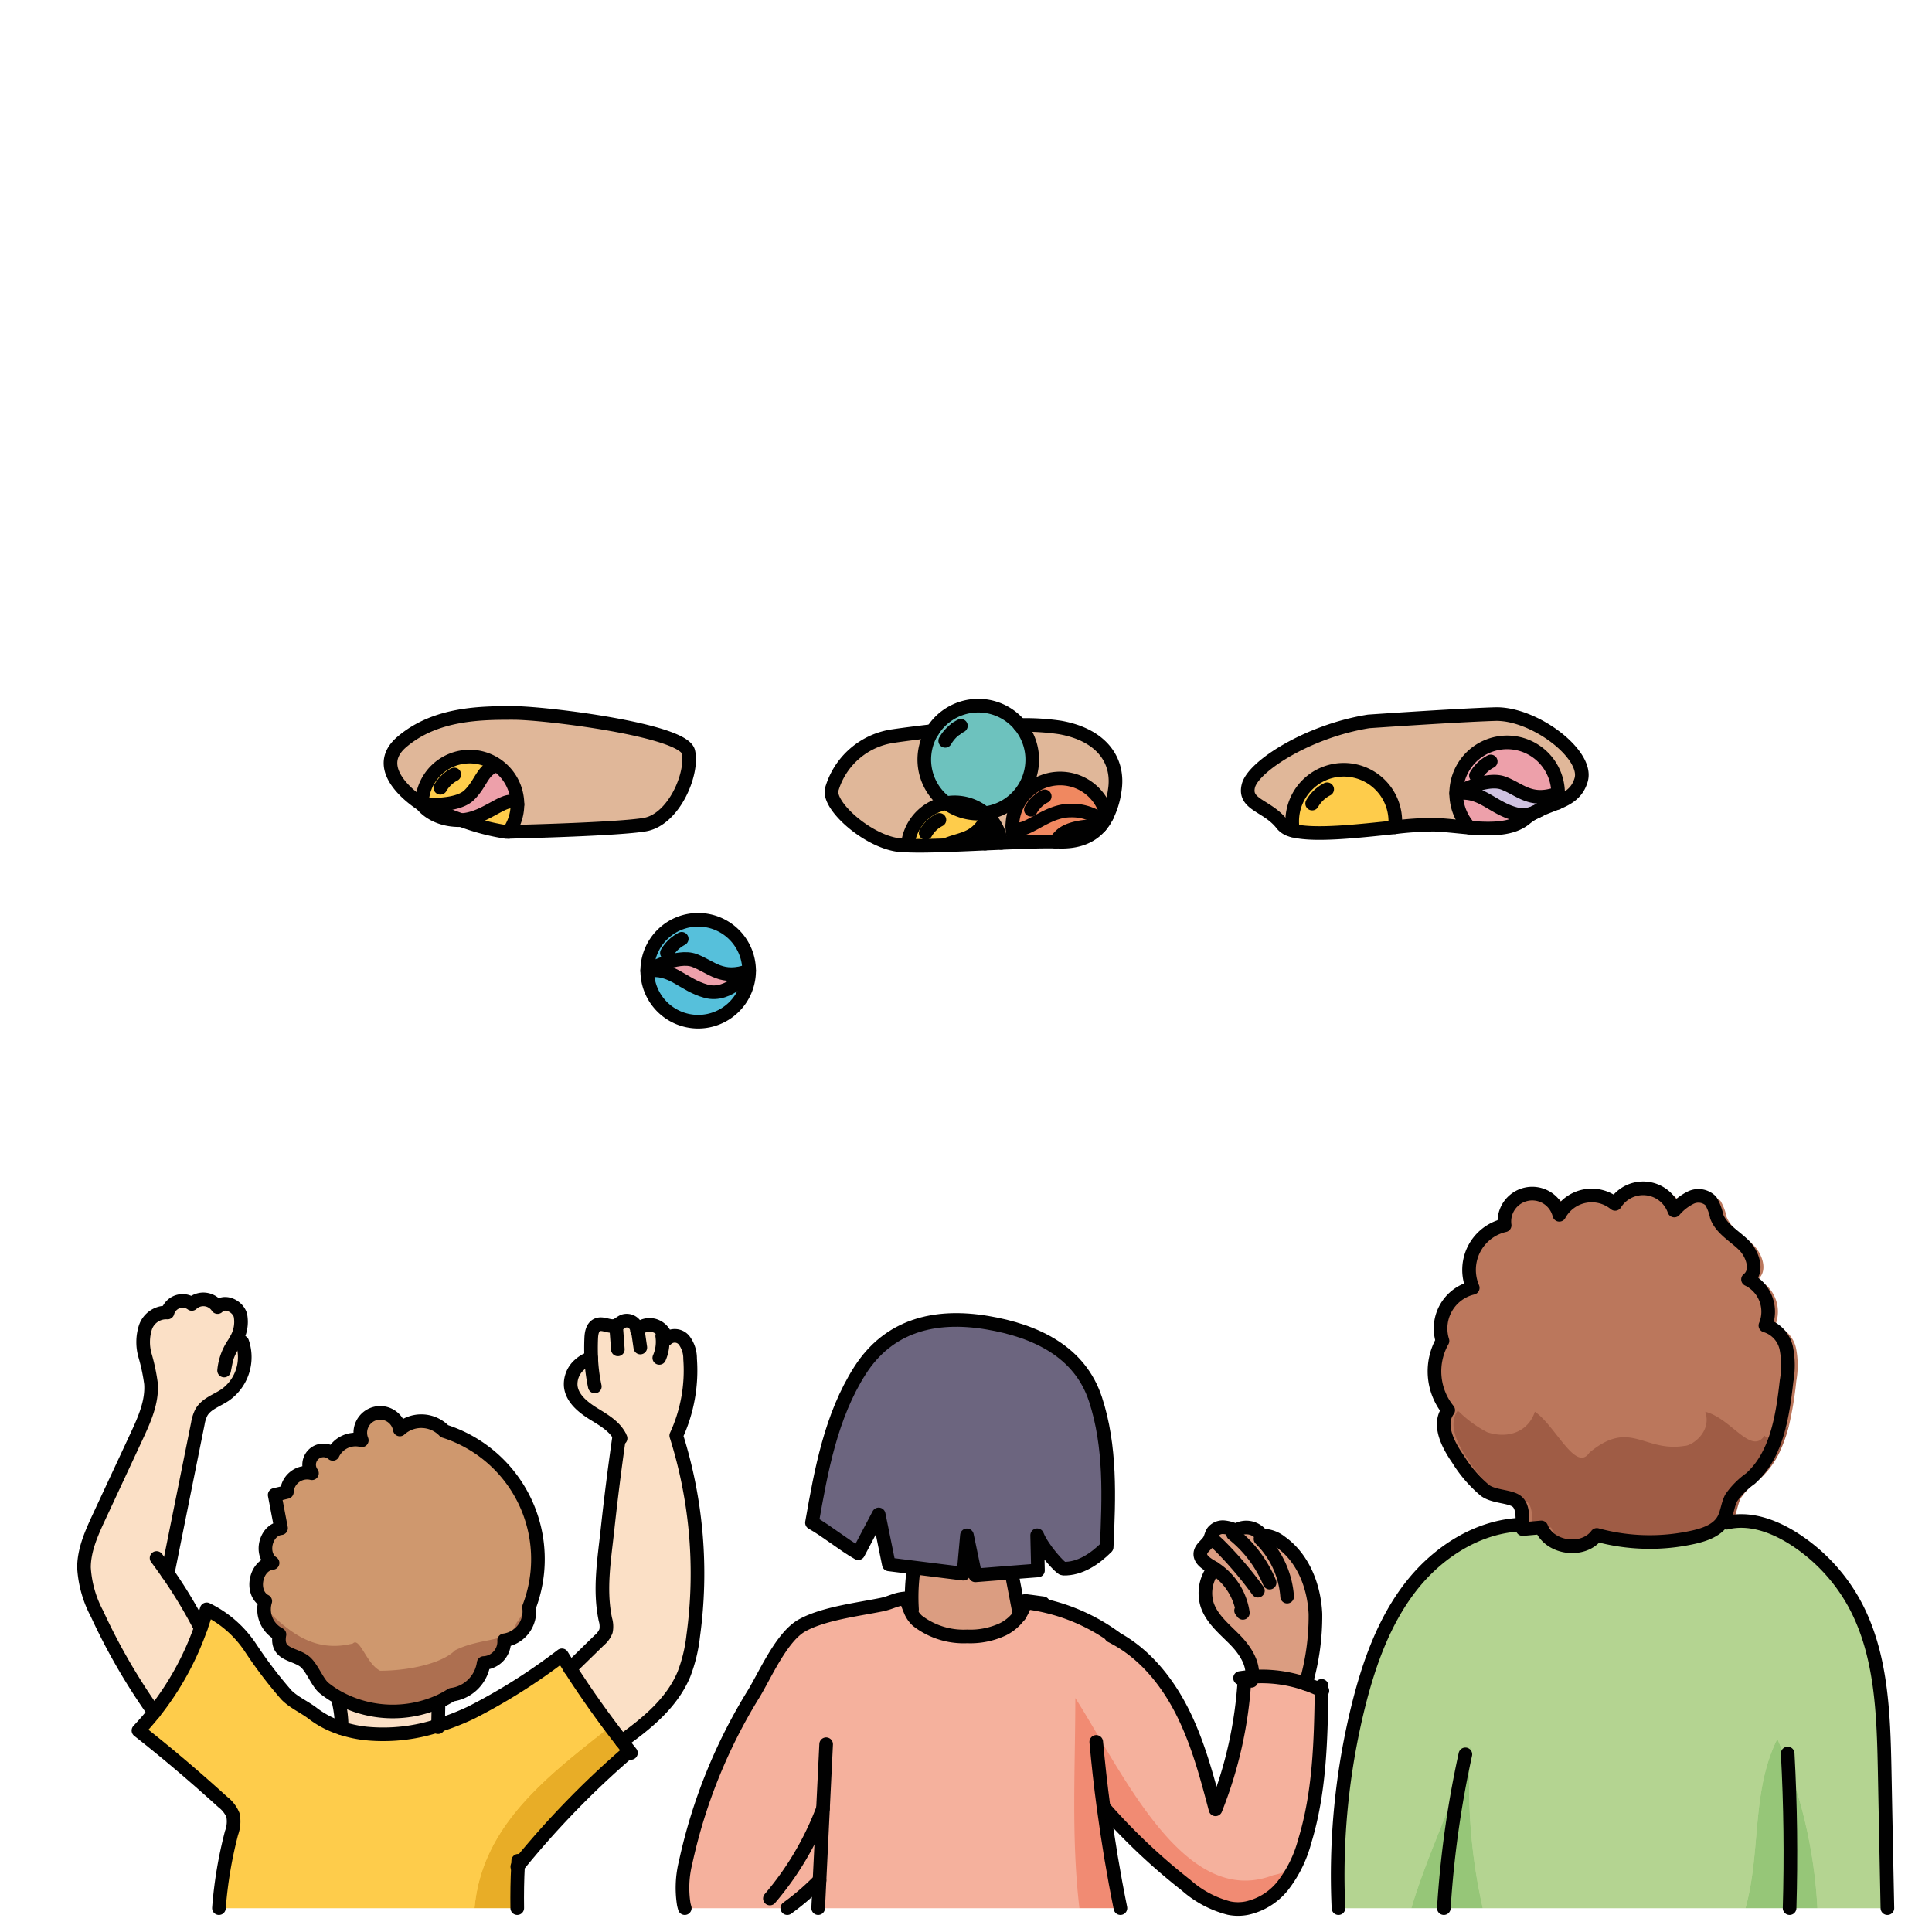 <svg id="Layer_1" data-name="Layer 1" xmlns="http://www.w3.org/2000/svg" width="100mm" height="100mm" viewBox="0 0 283.465 283.465">
  <g>
    <g>
      <path d="M101,110.3c.71,3.21-2.14,9.98-6.42,10.69-3.89.65-17.52,1-19.94,1.06a7.008,7.008,0,1,0-12.74-4.03s-7.95-4.87-2.96-9.15,11.76-4.27,16.39-4.27S100.282,107.094,101,110.3Z" fill="#e0b799"/>
      <path d="M135.612,111.454a7.944,7.944,0,0,0,3.22,6.38,6.848,6.848,0,0,0-5.65,6.23c-.36,0-.69-.02-.99-.04-4.64-.36-10.77-5.75-10.16-8.2a11.01,11.01,0,0,1,9.09-7.84c1.34-.2,3.35-.46,5.69-.73A7.92,7.92,0,0,0,135.612,111.454Z" fill="#e0b799"/>
      <path d="M155.532,106.734c6.06,1.07,8.74,4.82,8.02,9.27a12.032,12.032,0,0,1-1.15,3.75,7.014,7.014,0,0,0-13.87,1.48,6.848,6.848,0,0,0,.41,2.36c-.66.03-1.34.05-2.04.08a6.815,6.815,0,0,0-1.95-3.94,6.142,6.142,0,0,0-.47-.42,7.921,7.921,0,0,0,5.13-12.94A34.98,34.98,0,0,1,155.532,106.734Z" fill="#e0b799"/>
      <path d="M219.332,104.774c5.71-.17,13.73,5.88,12.66,9.63-.55,1.93-1.92,2.73-3.52,3.39a7.047,7.047,0,0,0,.13-1.39,7.475,7.475,0,1,0-13,5.03c-1.75-.15-3.53-.37-5.18-.44a50.413,50.413,0,0,0-5.75.38,7.563,7.563,0,1,0-15.08-.84,7.2,7.2,0,0,0,.12,1.32,2.764,2.764,0,0,1-1.56-.86c-2.14-2.85-5.71-2.85-4.99-5.7s8.73-8.02,17.64-9.45C200.8,105.844,213.632,104.954,219.332,104.774Z" fill="#e0b799"/>
      <path d="M178.142,230.1l-.24-.15c-.83-.49-1.9-1.12-1.78-2.08.11-.77.94-1.21,1.32-1.89.22-.39.28-.87.54-1.24a1.834,1.834,0,0,1,1.61-.66,5.269,5.269,0,0,1,1.73.49,2.8,2.8,0,0,1,3.82.73,4.369,4.369,0,0,1,2.79.97c3.29,2.34,4.89,6.5,5.07,10.53a35.431,35.431,0,0,1-1.42,10.25,19.9,19.9,0,0,0-7.88-1.04c.24-1.95-1.02-3.89-2.44-5.35-1.55-1.6-3.42-3.06-4.14-5.18A5.815,5.815,0,0,1,178.142,230.1Z" fill="#db9d81"/>
      <path d="M148.422,230.794c.4,2.05.78,4.09,1.18,6.14a6.541,6.541,0,0,1-2.4,2.09,11.264,11.264,0,0,1-5.29,1.07,11.08,11.08,0,0,1-7.3-2.29,4.071,4.071,0,0,1-1.07-1.57l.27-.11a28.248,28.248,0,0,1,.2-5.59l.07-.55c2.43.3,4.85.6,7.28.91.17-1.88.34-3.75.51-5.63.41,1.96.82,3.91,1.23,5.87l5.31-.42Z" fill="#db9d81"/>
      <path d="M24.6,230.854a69.788,69.788,0,0,1,4.84,8.05,42.67,42.67,0,0,1-6.83,12.35,90.363,90.363,0,0,1-8.38-14.49,16.434,16.434,0,0,1-1.91-6.76c0-2.63,1.13-5.11,2.24-7.5q2.73-5.865,5.47-11.74c1.14-2.46,2.32-5.06,2.12-7.76a27.963,27.963,0,0,0-.87-4.12,7.114,7.114,0,0,1,.06-4.14,3.22,3.22,0,0,1,3.24-2.17,2.286,2.286,0,0,1,3.56-1.26,2.485,2.485,0,0,1,3.78.46c.97-1.07,2.94-.19,3.35,1.2a5.1,5.1,0,0,1-.72,3.73l.99.21a6.788,6.788,0,0,1-2.54,7.78c-1.21.81-2.75,1.28-3.46,2.55a5.6,5.6,0,0,0-.51,1.61Q26.812,219.864,24.6,230.854Z" fill="#fbe0c6"/>
      <path d="M86.742,199.254c-.04-.98-.04-1.95,0-2.89.03-.76.18-1.66.88-1.97.82-.37,1.78.37,2.65.12.45-.13.79-.51,1.23-.68a1.5,1.5,0,0,1,1.95,1.36,2.538,2.538,0,0,1,2.57-.7,2.575,2.575,0,0,1,1.75,2,1.767,1.767,0,0,1,2.58.13,4.428,4.428,0,0,1,.9,2.75,22.816,22.816,0,0,1-2.03,11.26,67.166,67.166,0,0,1,2.49,29.37,22.588,22.588,0,0,1-1.36,5.63c-1.74,4.19-5.39,7.19-9.13,9.86q-4.02-5.16-7.56-10.67v-.01c1.42-1.37,2.83-2.76,4.25-4.14a3.357,3.357,0,0,0,1-1.37,3.473,3.473,0,0,0-.09-1.69c-.92-4.4-.17-8.74.31-13.18q.735-6.87,1.73-13.72l.03-.02c-.77-1.46-2.36-2.37-3.79-3.25-1.54-.96-3.15-2.23-3.36-4.03a3.763,3.763,0,0,1,1.21-3.11A4.685,4.685,0,0,1,86.742,199.254Z" fill="#fbe0c6"/>
      <path d="M64.322,249.7l.02.05c-.03,1.14-.05,2.28-.07,3.42a25.788,25.788,0,0,1-10.49,1.17,17.436,17.436,0,0,1-3.65-.77,17.049,17.049,0,0,0-.53-4.27l.11-.19A16.669,16.669,0,0,0,64.322,249.7Z" fill="#fbe0c6"/>
      <path d="M220.582,114.9c2.53.95,4.01,2.94,8.02,1.5a9.448,9.448,0,0,1-2.64,2.4.133.133,0,0,0-.05.03c-.25.11-.52.23-.77.37a4.359,4.359,0,0,1-2.85.21c-3.49-.96-4.97-3.56-8.64-3.01C213.652,116.4,218.052,113.944,220.582,114.9Z" fill="#cfc2e0"/>
      <path d="M75.922,118.024c-1.47-1.69-4.47,2.14-8.26,2.3-1.99-.7-3.95-1.52-5.76-2.3,0,0,5.06.45,6.92-1.35s1.93-3.84,4.1-4.36l.02-.03A7.018,7.018,0,0,1,75.922,118.024Z" fill="#eda0aa"/>
      <path d="M101.892,140.924c2.53.95,4.01,2.94,8.02,1.5,0,0-2.83,3.97-6.31,3.01s-4.97-3.56-8.64-3.01C94.962,142.424,99.362,139.964,101.892,140.924Z" fill="#eda0aa"/>
      <path d="M144.952,119.734a8.3,8.3,0,0,1-.41,4.04c-1.99.09-4,.18-5.85.24.01-.01.02-.02.03-.02C141,122.964,143.272,123.294,144.952,119.734Z" fill="#fecc4b"/>
      <path d="M144.482,119.314a6.142,6.142,0,0,1,.47.42c-1.68,3.56-3.95,3.23-6.23,4.26-.01,0-.02.01-.03.02-2.14.08-4.07.11-5.51.05a6.848,6.848,0,0,1,5.65-6.23,7.988,7.988,0,0,0,4.7,1.54A7.456,7.456,0,0,0,144.482,119.314Z" fill="#fecc4b"/>
      <path d="M155.632,122.584c1.31-1.27,4.23-1.42,5.83-1.4-1.29,1.52-3.24,2.4-6.11,2.31-.16,0-.33-.01-.51-.01A7.953,7.953,0,0,1,155.632,122.584Z" fill="#f08860"/>
      <path d="M162.4,119.754a4.792,4.792,0,0,1-.48.81,7.315,7.315,0,0,0-4.88-1.64c-3.91,0-7.01,4.04-8.51,2.31a7.014,7.014,0,0,1,13.87-1.48Z" fill="#f08860"/>
      <path d="M161.922,120.564a4.519,4.519,0,0,1-.46.62c-1.6-.02-4.52.13-5.83,1.4a7.953,7.953,0,0,0-.79.9c-1.55-.03-3.62.02-5.9.11a6.848,6.848,0,0,1-.41-2.36c1.5,1.73,4.6-2.31,8.51-2.31A7.315,7.315,0,0,1,161.922,120.564Z" fill="#f08860"/>
      <path d="M225.142,119.2a8.131,8.131,0,0,0-1.35.9c-1.95,1.61-5.01,1.59-8.19,1.33a7.444,7.444,0,0,1-1.95-5.03c3.67-.55,5.15,2.05,8.64,3.01A4.359,4.359,0,0,0,225.142,119.2Z" fill="#eda0aa"/>
      <path d="M221.132,108.934a7.471,7.471,0,0,1,7.47,7.47c-4.01,1.44-5.49-.55-8.02-1.5s-6.93,1.5-6.93,1.5A7.473,7.473,0,0,1,221.132,108.934Z" fill="#eda0aa"/>
      <path d="M262.572,279.964h-66.19a103.393,103.393,0,0,1,2.91-29.63c1.56-6.26,3.77-12.5,7.74-17.58s9.91-8.89,16.35-9.07c0,.23.01.45.02.66l2.74-.24c1.22,3.1,6.15,3.77,8.15,1.1a29.417,29.417,0,0,0,14.23.32c1.58-.36,3.27-.95,4.17-2.26l.63.15c3.34-.82,6.85.45,9.76,2.28a26.3,26.3,0,0,1,8.93,9.46c4.08,7.39,4.34,16.22,4.51,24.66q.195,10.08.4,20.15Z" fill="#b4d491"/>
      <path d="M223.382,223.684c-.01-1.19.05-2.64-.79-3.36-.96-.83-3.44-.67-4.73-1.66a19.121,19.121,0,0,1-3.93-4.56c-1.5-2.16-3.01-5.09-1.45-7.2a9.063,9.063,0,0,1-.84-10.16,6.122,6.122,0,0,1,4.44-7.79,6.709,6.709,0,0,1,4.68-9.18,4.089,4.089,0,0,1,8.02-1.54,5.408,5.408,0,0,1,8.19-1.6,4.841,4.841,0,0,1,8.68.97,7.573,7.573,0,0,1,2.46-1.91,2.586,2.586,0,0,1,2.9.51,7.348,7.348,0,0,1,.87,2.29c.69,1.81,2.56,2.81,3.94,4.16s2.18,3.88.65,5.06a5.271,5.271,0,0,1,2.55,6.77,4.443,4.443,0,0,1,3.07,3.35,13.126,13.126,0,0,1,.04,4.76c-.59,5.18-1.42,10.85-5.3,14.34a11.565,11.565,0,0,0-2.83,2.84c-.53,1.02-.58,2.23-1.14,3.22-.05.09-.11.18-.17.27-.9,1.31-2.59,1.9-4.17,2.26a29.417,29.417,0,0,1-14.23-.32c-2,2.67-6.93,2-8.15-1.1l-2.74.24C223.392,224.134,223.382,223.914,223.382,223.684Z" fill="#bb775c"/>
      <path d="M204.722,120.534a7.585,7.585,0,0,1-.05.84c-5.17.54-11.82,1.32-14.96.48a7.2,7.2,0,0,1-.12-1.32,7.565,7.565,0,0,1,15.13,0Z" fill="#fecc4b"/>
      <path d="M183.7,246.014a19.9,19.9,0,0,1,7.88,1.04,18.864,18.864,0,0,1,2.32.96c-.11,7.48-.29,15.04-2.49,22.19a18.175,18.175,0,0,1-3.28,6.58,9.28,9.28,0,0,1-5.18,3.18h-2.61a15.181,15.181,0,0,1-6.3-3.35,89.553,89.553,0,0,1-12.13-11.47c.66,4.96,1.48,9.91,2.48,14.82h-44.35c.07-1.36.13-2.72.2-4.08a36.738,36.738,0,0,1-4.73,4.08h-15.04c-.06-.19-.11-.39-.15-.58a15.442,15.442,0,0,1,.28-6.16,78.8,78.8,0,0,1,10.03-24.79c1.71-2.85,4.07-8.27,7.02-9.94,3.15-1.76,8.17-2.34,11.69-3.06,1.5-.31,2.03-.82,3.56-.92.21.57.39,1.17.64,1.72a4.071,4.071,0,0,0,1.07,1.57,11.08,11.08,0,0,0,7.3,2.29,11.264,11.264,0,0,0,5.29-1.07,6.541,6.541,0,0,0,2.4-2.09,5.083,5.083,0,0,0,.85-2.05c.28.04.56.08.84.11l-.03.22a27.942,27.942,0,0,1,12.28,5.02l-.02.05c4.35,2.3,7.62,6.3,9.87,10.7,2.32,4.55,3.65,9.54,4.95,14.48a61.156,61.156,0,0,0,4.25-19.01c-.17-.02-.49-.23-.65-.25A17.522,17.522,0,0,1,183.7,246.014Z" fill="#f5b19d"/>
      <path d="M160.722,205.284c2.28,6.93,1.98,14.41,1.65,21.71-1.73,1.73-3.93,3.23-6.38,3.16-.4-.03-3.01-2.88-3.82-4.9l.12,5.16-3.88.3-5.31.42c-.41-1.96-.82-3.91-1.23-5.87-.17,1.88-.34,3.75-.51,5.63-2.43-.31-4.85-.61-7.28-.91-1.22-.15-2.45-.31-3.67-.46q-.75-3.66-1.49-7.33c-1,1.9-2,3.79-3,5.69-2.17-1.22-4.62-3.26-6.79-4.47,1.35-7.73,2.8-15.68,7.02-22.29s10.95-8.36,18.69-7.06C152.042,195.274,158.442,198.354,160.722,205.284Z" fill="#6c657f"/>
      <path d="M149.612,106.374a7.921,7.921,0,0,1-5.13,12.94,6.816,6.816,0,0,0-5.65-1.48,7.938,7.938,0,0,1-2.02-10.58h.01a7.919,7.919,0,0,1,12.79-.88Z" fill="#6dc2be"/>
      <path d="M102.432,134.954a7.473,7.473,0,0,1,7.48,7.47c-4.01,1.44-5.49-.55-8.02-1.5s-6.93,1.5-6.93,1.5A7.464,7.464,0,0,1,102.432,134.954Z" fill="#56c0db"/>
      <path d="M109.912,142.424a7.475,7.475,0,1,1-14.95,0c3.67-.55,5.15,2.05,8.64,3.01S109.912,142.424,109.912,142.424Z" fill="#56c0db"/>
      <path d="M64.272,253.174a37.586,37.586,0,0,0,4.82-1.88,86.094,86.094,0,0,0,13.35-8.42c.4.65.81,1.3,1.22,1.94v.01q3.525,5.5,7.56,10.67c.38.49.77.97,1.15,1.45l-.48.38A130.623,130.623,0,0,0,76,273.764c-.11,2.06-.14,4.13-.11,6.2H32.122a62.593,62.593,0,0,1,1.85-11.03,4.813,4.813,0,0,0,.21-2.62,4.707,4.707,0,0,0-1.49-1.92c-4.16-3.77-7.97-7.02-12.38-10.49.8-.85,1.57-1.73,2.3-2.65a42.67,42.67,0,0,0,6.83-12.35c.33-.91.62-1.84.88-2.78a16.19,16.19,0,0,1,6.45,5.66,64.509,64.509,0,0,0,5.26,6.91c1.1,1.11,2.65,1.76,3.89,2.72a13.56,13.56,0,0,0,4.21,2.16,17.436,17.436,0,0,0,3.65.77A25.788,25.788,0,0,0,64.272,253.174Z" fill="#fecc4b"/>
      <path d="M76.982,220.214a20,20,0,0,1,.64,15.59,4.287,4.287,0,0,1-3.65,4.87,3.15,3.15,0,0,1-3.01,3.33,5.442,5.442,0,0,1-4.7,4.65,14.536,14.536,0,0,1-1.94,1.05,16.669,16.669,0,0,1-14.61-.59,14.441,14.441,0,0,1-2.14-1.42c-1.03-.82-1.79-3.1-2.92-3.95-1.57-1.18-4.2-.91-3.65-3.94a4.119,4.119,0,0,1-2.08-4.88c-2.27-1.16-1.47-5.36,1.07-5.61-1.91-1.25-1.03-4.86,1.24-5.1-.31-1.62-.62-3.25-.93-4.88.6-.14,1.19-.28,1.79-.43a2.975,2.975,0,0,1,3.68-2.75,2.1,2.1,0,0,1,3.06-2.84,3.7,3.7,0,0,1,4.25-1.99,2.919,2.919,0,1,1,5.58-1.59,4.679,4.679,0,0,1,6.55.25A19.979,19.979,0,0,1,76.982,220.214Z" fill="#cf986e"/>
      <path d="M67.662,120.324c3.79-.16,6.79-3.99,8.26-2.3a7,7,0,0,1-1.28,4.03c-.24.01-.37.01-.37.01A33.063,33.063,0,0,1,67.662,120.324Z" fill="#fecc4b"/>
      <path d="M72.942,112.284l-.02.03c-2.17.52-2.24,2.57-4.1,4.36s-6.92,1.35-6.92,1.35a7.015,7.015,0,0,1,11.04-5.74Z" fill="#fecc4b"/>
    </g>
    <g>
      <path d="M101,110.3c.71,3.21-2.14,9.98-6.42,10.69-3.89.65-17.52,1-19.94,1.06a7.008,7.008,0,1,0-12.74-4.03s-7.95-4.87-2.96-9.15,11.76-4.27,16.39-4.27S100.282,107.094,101,110.3Z" fill="#e0b799"/>
      <path d="M135.612,111.454a7.944,7.944,0,0,0,3.22,6.38,6.848,6.848,0,0,0-5.65,6.23c-.36,0-.69-.02-.99-.04-4.64-.36-10.77-5.75-10.16-8.2a11.01,11.01,0,0,1,9.09-7.84c1.34-.2,3.35-.46,5.69-.73A7.92,7.92,0,0,0,135.612,111.454Z" fill="#e0b799"/>
      <path d="M155.532,106.734c6.06,1.07,8.74,4.82,8.02,9.27a12.032,12.032,0,0,1-1.15,3.75,7.014,7.014,0,0,0-13.87,1.48,6.848,6.848,0,0,0,.41,2.36c-.66.03-1.34.05-2.04.08a6.815,6.815,0,0,0-1.95-3.94,6.142,6.142,0,0,0-.47-.42,7.921,7.921,0,0,0,5.13-12.94A34.98,34.98,0,0,1,155.532,106.734Z" fill="#e0b799"/>
      <path d="M219.332,104.774c5.71-.17,13.73,5.88,12.66,9.63-.55,1.93-1.92,2.73-3.52,3.39a7.047,7.047,0,0,0,.13-1.39,7.475,7.475,0,1,0-13,5.03c-1.75-.15-3.53-.37-5.18-.44a50.413,50.413,0,0,0-5.75.38,7.563,7.563,0,1,0-15.08-.84,7.2,7.2,0,0,0,.12,1.32,2.764,2.764,0,0,1-1.56-.86c-2.14-2.85-5.71-2.85-4.99-5.7s8.73-8.02,17.64-9.45C200.8,105.844,213.632,104.954,219.332,104.774Z" fill="#e0b799"/>
      <path d="M178.142,230.1l-.24-.15c-.83-.49-1.9-1.12-1.78-2.08.11-.77.94-1.21,1.32-1.89.22-.39.28-.87.54-1.24a1.834,1.834,0,0,1,1.61-.66,5.269,5.269,0,0,1,1.73.49,2.8,2.8,0,0,1,3.82.73,4.369,4.369,0,0,1,2.79.97c3.29,2.34,4.89,6.5,5.07,10.53a35.431,35.431,0,0,1-1.42,10.25,19.9,19.9,0,0,0-7.88-1.04c.24-1.95-1.02-3.89-2.44-5.35-1.55-1.6-3.42-3.06-4.14-5.18A5.815,5.815,0,0,1,178.142,230.1Z" fill="#db9d81"/>
      <path d="M148.422,230.794c.4,2.05.78,4.09,1.18,6.14a6.541,6.541,0,0,1-2.4,2.09,11.264,11.264,0,0,1-5.29,1.07,11.08,11.08,0,0,1-7.3-2.29,4.071,4.071,0,0,1-1.07-1.57l.27-.11a28.248,28.248,0,0,1,.2-5.59l.07-.55c2.43.3,4.85.6,7.28.91.17-1.88.34-3.75.51-5.63.41,1.96.82,3.91,1.23,5.87l5.31-.42Z" fill="#db9d81"/>
      <path d="M24.6,230.854a69.788,69.788,0,0,1,4.84,8.05,42.67,42.67,0,0,1-6.83,12.35,90.363,90.363,0,0,1-8.38-14.49,16.434,16.434,0,0,1-1.91-6.76c0-2.63,1.13-5.11,2.24-7.5q2.73-5.865,5.47-11.74c1.14-2.46,2.32-5.06,2.12-7.76a27.963,27.963,0,0,0-.87-4.12,7.114,7.114,0,0,1,.06-4.14,3.22,3.22,0,0,1,3.24-2.17,2.286,2.286,0,0,1,3.56-1.26,2.485,2.485,0,0,1,3.78.46c.97-1.07,2.94-.19,3.35,1.2a5.1,5.1,0,0,1-.72,3.73l.99.21a6.788,6.788,0,0,1-2.54,7.78c-1.21.81-2.75,1.28-3.46,2.55a5.6,5.6,0,0,0-.51,1.61Q26.812,219.864,24.6,230.854Z" fill="#fbe0c6"/>
      <path d="M86.742,199.254c-.04-.98-.04-1.95,0-2.89.03-.76.18-1.66.88-1.97.82-.37,1.78.37,2.65.12.45-.13.79-.51,1.23-.68a1.5,1.5,0,0,1,1.95,1.36,2.538,2.538,0,0,1,2.57-.7,2.575,2.575,0,0,1,1.75,2,1.767,1.767,0,0,1,2.58.13,4.428,4.428,0,0,1,.9,2.75,22.816,22.816,0,0,1-2.03,11.26,67.166,67.166,0,0,1,2.49,29.37,22.588,22.588,0,0,1-1.36,5.63c-1.74,4.19-5.39,7.19-9.13,9.86q-4.02-5.16-7.56-10.67v-.01c1.42-1.37,2.83-2.76,4.25-4.14a3.357,3.357,0,0,0,1-1.37,3.473,3.473,0,0,0-.09-1.69c-.92-4.4-.17-8.74.31-13.18q.735-6.87,1.73-13.72l.03-.02c-.77-1.46-2.36-2.37-3.79-3.25-1.54-.96-3.15-2.23-3.36-4.03a3.763,3.763,0,0,1,1.21-3.11A4.685,4.685,0,0,1,86.742,199.254Z" fill="#fbe0c6"/>
      <path d="M64.322,249.7l.02.05c-.03,1.14-.05,2.28-.07,3.42a25.788,25.788,0,0,1-10.49,1.17,17.436,17.436,0,0,1-3.65-.77,17.049,17.049,0,0,0-.53-4.27l.11-.19A16.669,16.669,0,0,0,64.322,249.7Z" fill="#fbe0c6"/>
      <path d="M220.582,114.9c2.53.95,4.01,2.94,8.02,1.5a9.448,9.448,0,0,1-2.64,2.4.133.133,0,0,0-.05.03c-.25.11-.52.23-.77.37a4.359,4.359,0,0,1-2.85.21c-3.49-.96-4.97-3.56-8.64-3.01C213.652,116.4,218.052,113.944,220.582,114.9Z" fill="#cfc2e0"/>
      <path d="M75.922,118.024c-1.47-1.69-4.47,2.14-8.26,2.3-1.99-.7-3.95-1.52-5.76-2.3,0,0,5.06.45,6.92-1.35s1.93-3.84,4.1-4.36l.02-.03A7.018,7.018,0,0,1,75.922,118.024Z" fill="#eda0aa"/>
      <path d="M101.892,140.924c2.53.95,4.01,2.94,8.02,1.5,0,0-2.83,3.97-6.31,3.01s-4.97-3.56-8.64-3.01C94.962,142.424,99.362,139.964,101.892,140.924Z" fill="#eda0aa"/>
      <path d="M144.952,119.734a8.3,8.3,0,0,1-.41,4.04c-1.99.09-4,.18-5.85.24.01-.01.02-.02.03-.02C141,122.964,143.272,123.294,144.952,119.734Z" fill="#fecc4b"/>
      <path d="M144.482,119.314a6.142,6.142,0,0,1,.47.42c-1.68,3.56-3.95,3.23-6.23,4.26-.01,0-.02.01-.03.02-2.14.08-4.07.11-5.51.05a6.848,6.848,0,0,1,5.65-6.23,7.988,7.988,0,0,0,4.7,1.54A7.456,7.456,0,0,0,144.482,119.314Z" fill="#fecc4b"/>
      <path d="M155.632,122.584c1.31-1.27,4.23-1.42,5.83-1.4-1.29,1.52-3.24,2.4-6.11,2.31-.16,0-.33-.01-.51-.01A7.953,7.953,0,0,1,155.632,122.584Z" fill="#f08860"/>
      <path d="M162.4,119.754a4.792,4.792,0,0,1-.48.81,7.315,7.315,0,0,0-4.88-1.64c-3.91,0-7.01,4.04-8.51,2.31a7.014,7.014,0,0,1,13.87-1.48Z" fill="#f08860"/>
      <path d="M161.922,120.564a4.519,4.519,0,0,1-.46.62c-1.6-.02-4.52.13-5.83,1.4a7.953,7.953,0,0,0-.79.9c-1.55-.03-3.62.02-5.9.11a6.848,6.848,0,0,1-.41-2.36c1.5,1.73,4.6-2.31,8.51-2.31A7.315,7.315,0,0,1,161.922,120.564Z" fill="#f08860"/>
      <path d="M225.142,119.2a8.131,8.131,0,0,0-1.35.9c-1.95,1.61-5.01,1.59-8.19,1.33a7.444,7.444,0,0,1-1.95-5.03c3.67-.55,5.15,2.05,8.64,3.01A4.359,4.359,0,0,0,225.142,119.2Z" fill="#eda0aa"/>
      <path d="M221.132,108.934a7.471,7.471,0,0,1,7.47,7.47c-4.01,1.44-5.49-.55-8.02-1.5s-6.93,1.5-6.93,1.5A7.473,7.473,0,0,1,221.132,108.934Z" fill="#eda0aa"/>
      <path d="M215.772,256.134c-2.474,8.249-6.306,15.819-8.7,23.83h10.475A80.776,80.776,0,0,1,215.772,256.134Z" fill="#96c678"/>
      <path d="M256.1,279.964h10.551a71.043,71.043,0,0,0-5.875-24.83C256.922,262.834,258.4,271.719,256.1,279.964Z" fill="#96c678"/>
      <path d="M276.522,259.814c-.17-8.44-.43-17.27-4.509-24.66a26.313,26.313,0,0,0-8.931-9.46c-2.91-1.83-6.42-3.1-9.76-2.28l-.63-.15c-.9,1.31-2.59,1.9-4.17,2.26a29.417,29.417,0,0,1-14.23-.32c-2,2.67-6.93,2-8.15-1.1l-2.74.24c-.01-.21-.02-.43-.02-.66-6.44.18-12.39,4-16.35,9.07s-6.18,11.32-7.74,17.58a103.393,103.393,0,0,0-2.91,29.63h10.694c2.39-8.011,6.222-15.581,8.7-23.83a80.776,80.776,0,0,0,1.779,23.83H256.1c2.308-8.245.826-17.13,4.676-24.83a71.043,71.043,0,0,1,5.875,24.83h10.275Q276.712,269.884,276.522,259.814Z" fill="#b4d491"/>
      <path d="M225.2,207.134c3,2,6,9,8,6,6-5,8,0,14-1,1,0,4-2,3-5,3.8.95,6.7,6.412,8.695,3.515a26.461,26.461,0,0,0-4.121-3.515,26.461,26.461,0,0,1,4.121,3.515,4.223,4.223,0,0,0,.305-.515c3-4,4-12-1-14,5,2,4,10,1,14a4.223,4.223,0,0,1-.305.515l.349.338a16.263,16.263,0,0,0,3.241-1.836,50.992,50.992,0,0,0,1.075-6.557,13.126,13.126,0,0,0-.04-4.76,4.443,4.443,0,0,0-3.07-3.35,5.271,5.271,0,0,0-2.55-6.77c1.53-1.18.73-3.7-.65-5.06s-3.25-2.35-3.94-4.16a7.348,7.348,0,0,0-.87-2.29,2.586,2.586,0,0,0-2.9-.51,7.573,7.573,0,0,0-2.46,1.91,4.841,4.841,0,0,0-8.68-.97,5.408,5.408,0,0,0-8.19,1.6,4.089,4.089,0,0,0-8.02,1.54,6.709,6.709,0,0,0-4.68,9.18,6.122,6.122,0,0,0-4.44,7.79,9.063,9.063,0,0,0,.84,10.16c-.012.016-.02.033-.031.049.058.056.119.107.178.163a26.541,26.541,0,0,1,4.717.018,26.541,26.541,0,0,0-4.717-.018,17.311,17.311,0,0,0,4.143,3.018C221.2,211.134,224.2,210.134,225.2,207.134Z" fill="#bb775c"/>
      <path d="M254.772,212.134a15.914,15.914,0,0,0,4.47-1.147l-.349-.338c-1.995,2.9-4.893-2.565-8.695-3.515,1,3-2,5-3,5-6,1-8-4-14,1-2,3-5-4-8-6-1,3-4,4-7,3a17.311,17.311,0,0,1-4.143-3.018c-.1.007-.2.018-.294.026-1.29,2.089.152,4.881,1.6,6.962a19.121,19.121,0,0,0,3.93,4.56c1.29.99,3.77.83,4.73,1.66.84.72.78,2.17.79,3.36,0,.23.01.45.02.66l2.74-.24c1.22,3.1,6.15,3.77,8.15,1.1a29.417,29.417,0,0,0,14.23.32c1.58-.36,3.27-.95,4.17-2.26.06-.09.12-.18.17-.27.56-.99.61-2.2,1.14-3.22a11.565,11.565,0,0,1,2.83-2.84,12.517,12.517,0,0,0,2.939-4.085c-.663-.611-1.316-1.243-1.955-1.862A15.914,15.914,0,0,1,254.772,212.134Z" fill="#9f5c45"/>
      <path d="M259.242,210.987c.639.619,1.292,1.251,1.955,1.862a20.481,20.481,0,0,0,1.286-3.7A16.263,16.263,0,0,1,259.242,210.987Z" fill="#9f5c45"/>
      <path d="M213.877,206.953c-.044.061-.077.126-.116.189.1-.008.195-.019.294-.026C214,207.06,213.935,207.009,213.877,206.953Z" fill="#9f5c45"/>
      <path d="M204.722,120.534a7.585,7.585,0,0,1-.05.84c-5.17.54-11.82,1.32-14.96.48a7.2,7.2,0,0,1-.12-1.32,7.565,7.565,0,0,1,15.13,0Z" fill="#fecc4b"/>
      <path d="M193.9,248.014a18.864,18.864,0,0,0-2.32-.96,19.9,19.9,0,0,0-7.88-1.04,17.522,17.522,0,0,0-1.76.19c.16.02.48.23.65.25a61.128,61.128,0,0,1-4.25,19.01c-1.3-4.94-2.63-9.93-4.95-14.48-2.25-4.4-5.52-8.4-9.87-10.7l.02-.05a27.943,27.943,0,0,0-12.279-5.02l.029-.22c-.279-.03-.56-.07-.84-.11a5.083,5.083,0,0,1-.85,2.05,6.541,6.541,0,0,1-2.4,2.09,11.264,11.264,0,0,1-5.29,1.07,11.082,11.082,0,0,1-7.3-2.29,4.071,4.071,0,0,1-1.07-1.57c-.25-.55-.43-1.15-.64-1.72-1.53.1-2.06.61-3.56.92-3.52.72-8.539,1.3-11.69,3.06-2.95,1.67-5.31,7.09-7.02,9.94a78.8,78.8,0,0,0-10.03,24.79,15.442,15.442,0,0,0-.28,6.16c.04.19.09.39.15.58h15.041a36.8,36.8,0,0,0,4.729-4.08c-.07,1.36-.13,2.72-.2,4.08h38.333c-1.22-10.277-.6-20.553-.6-30.83,7,11,16,31,29,26a15.742,15.742,0,0,0,3.094-1,23.939,23.939,0,0,0,1.546-3.935C193.612,263.054,193.792,255.494,193.9,248.014Z" fill="#f5b19d"/>
      <path d="M157.772,249.134c0,10.277-.617,20.553.6,30.83h6.017c-1-4.91-1.82-9.86-2.48-14.82a89.553,89.553,0,0,0,12.13,11.47,15.181,15.181,0,0,0,6.3,3.35h2.61a9.28,9.28,0,0,0,5.18-3.18,13.66,13.66,0,0,0,1.734-2.645,15.742,15.742,0,0,1-3.094,1C173.772,280.134,164.772,260.134,157.772,249.134Z" fill="#f18b73"/>
      <path d="M160.722,205.284c2.28,6.93,1.98,14.41,1.65,21.71-1.73,1.73-3.93,3.23-6.38,3.16-.4-.03-3.01-2.88-3.82-4.9l.12,5.16-3.88.3-5.31.42c-.41-1.96-.82-3.91-1.23-5.87-.17,1.88-.34,3.75-.51,5.63-2.43-.31-4.85-.61-7.28-.91-1.22-.15-2.45-.31-3.67-.46q-.75-3.66-1.49-7.33c-1,1.9-2,3.79-3,5.69-2.17-1.22-4.62-3.26-6.79-4.47,1.35-7.73,2.8-15.68,7.02-22.29s10.95-8.36,18.69-7.06C152.042,195.274,158.442,198.354,160.722,205.284Z" fill="#6c657f"/>
      <path d="M149.612,106.374a7.921,7.921,0,0,1-5.13,12.94,6.816,6.816,0,0,0-5.65-1.48,7.938,7.938,0,0,1-2.02-10.58h.01a7.919,7.919,0,0,1,12.79-.88Z" fill="#6dc2be"/>
      <path d="M102.432,134.954a7.473,7.473,0,0,1,7.48,7.47c-4.01,1.44-5.49-.55-8.02-1.5s-6.93,1.5-6.93,1.5A7.464,7.464,0,0,1,102.432,134.954Z" fill="#56c0db"/>
      <path d="M109.912,142.424a7.475,7.475,0,1,1-14.95,0c3.67-.55,5.15,2.05,8.64,3.01S109.912,142.424,109.912,142.424Z" fill="#56c0db"/>
      <path d="M69.621,279.964h6.271c-.03-2.07,0-4.14.11-6.2a130.693,130.693,0,0,1,15.89-16.44l.48-.38c-.38-.48-.77-.96-1.15-1.45-.564-.724-1.117-1.456-1.667-2.191C80.145,260.71,70.7,267.874,69.621,279.964Z" fill="#e8ad27"/>
      <path d="M83.662,244.814c-.41-.64-.82-1.29-1.22-1.94a86.094,86.094,0,0,1-13.35,8.42,37.586,37.586,0,0,1-4.82,1.88,25.788,25.788,0,0,1-10.49,1.17,17.436,17.436,0,0,1-3.65-.77,13.56,13.56,0,0,1-4.21-2.16c-1.24-.96-2.79-1.61-3.89-2.72a64.509,64.509,0,0,1-5.26-6.91,16.184,16.184,0,0,0-6.45-5.66c-.26.94-.55,1.87-.88,2.78a42.647,42.647,0,0,1-6.83,12.35c-.73.92-1.5,1.8-2.3,2.65,4.41,3.47,8.22,6.72,12.38,10.49a4.7,4.7,0,0,1,1.49,1.92,4.813,4.813,0,0,1-.21,2.62,62.593,62.593,0,0,0-1.85,11.03h37.5c1.08-12.09,10.524-19.254,19.934-26.661q-3.1-4.132-5.893-8.479Z" fill="#fecc4b"/>
      <path d="M51.772,241.134c1-1,2,3,4,4,4,0,9-1,11-3,4-2,8-1,9-4a38.755,38.755,0,0,0,2.27-3.629,19.751,19.751,0,0,0,.826-4.6,4.226,4.226,0,0,0-1.1-1.768,4.226,4.226,0,0,1,1.1,1.768,19.618,19.618,0,0,0-13.656-19.918,4.679,4.679,0,0,0-6.55-.25,2.919,2.919,0,1,0-5.58,1.59,3.7,3.7,0,0,0-4.25,1.99,2.1,2.1,0,0,0-3.06,2.84,2.975,2.975,0,0,0-3.68,2.75c-.6.15-1.19.29-1.789.43.309,1.63.619,3.26.929,4.88-2.27.24-3.15,3.85-1.24,5.1-2.54.25-3.34,4.45-1.07,5.61a3.664,3.664,0,0,0-.167.92C42.262,239.29,45.961,242.587,51.772,241.134Z" fill="#cf986e"/>
      <path d="M78.042,234.505a38.755,38.755,0,0,1-2.27,3.629c-1,3-5,2-9,4-2,2-7,3-11,3-2-1-3-5-4-4-5.811,1.453-9.51-1.844-13.017-5.29A4.134,4.134,0,0,0,41,239.8c-.55,3.03,2.08,2.76,3.65,3.94,1.13.85,1.89,3.13,2.92,3.95a14.441,14.441,0,0,0,2.14,1.42,16.669,16.669,0,0,0,14.61.59,14.61,14.61,0,0,0,1.941-1.05,5.442,5.442,0,0,0,4.7-4.65,3.15,3.15,0,0,0,3.01-3.33,4.286,4.286,0,0,0,3.65-4.87C77.785,235.378,77.91,234.94,78.042,234.505Z" fill="#ad6f50"/>
      <path d="M67.662,120.324c3.79-.16,6.79-3.99,8.26-2.3a7,7,0,0,1-1.28,4.03c-.24.01-.37.01-.37.01A33.063,33.063,0,0,1,67.662,120.324Z" fill="#fecc4b"/>
      <path d="M72.942,112.284l-.02.03c-2.17.52-2.24,2.57-4.1,4.36s-6.92,1.35-6.92,1.35a7.015,7.015,0,0,1,11.04-5.74Z" fill="#fecc4b"/>
    </g>
    <g>
      <path d="M189.712,121.854a7.2,7.2,0,0,1-.12-1.32,7.565,7.565,0,1,1,15.08.84" fill="none" stroke="#010101" stroke-linecap="round" stroke-linejoin="round" stroke-width="2"/>
      <path d="M192.522,117.9a5.364,5.364,0,0,1,2.2-2.1" fill="none" stroke="#010101" stroke-linecap="round" stroke-linejoin="round" stroke-width="2"/>
      <path d="M136.822,107.254a7.918,7.918,0,1,1,7.66,12.06,7.456,7.456,0,0,1-.95.06,7.927,7.927,0,0,1-6.72-12.12" fill="none" stroke="#010101" stroke-linecap="round" stroke-linejoin="round" stroke-width="2"/>
      <path d="M140.312,106.9a4.624,4.624,0,0,1,.67-.41" fill="none" stroke="#010101" stroke-linecap="round" stroke-linejoin="round" stroke-width="2"/>
      <path d="M138.682,108.694a5.673,5.673,0,0,1,1.62-1.79" fill="none" stroke="#010101" stroke-linecap="round" stroke-linejoin="round" stroke-width="2"/>
      <path d="M148.942,123.594a6.848,6.848,0,0,1-.41-2.36,7.014,7.014,0,0,1,13.87-1.48" fill="none" stroke="#010101" stroke-linecap="round" stroke-linejoin="round" stroke-width="2"/>
      <path d="M151.252,118.8a4.914,4.914,0,0,1,2.03-1.96" fill="none" stroke="#010101" stroke-linecap="round" stroke-linejoin="round" stroke-width="2"/>
      <path d="M148.532,121.234c1.5,1.73,4.6-2.31,8.51-2.31a7.315,7.315,0,0,1,4.88,1.64" fill="none" stroke="#010101" stroke-linecap="round" stroke-linejoin="round" stroke-width="2"/>
      <path d="M154.842,123.484a7.953,7.953,0,0,1,.79-.9c1.31-1.27,4.23-1.42,5.83-1.4" fill="none" stroke="#010101" stroke-linecap="round" stroke-linejoin="round" stroke-width="2"/>
      <path d="M61.9,118.024a7.01,7.01,0,1,1,12.74,4.03" fill="none" stroke="#010101" stroke-linecap="round" stroke-linejoin="round" stroke-width="2"/>
      <path d="M64.612,115.584a5.039,5.039,0,0,1,2.04-1.95" fill="none" stroke="#010101" stroke-linecap="round" stroke-linejoin="round" stroke-width="2"/>
      <path d="M75.922,118.024c-1.47-1.69-4.47,2.14-8.26,2.3a2.09,2.09,0,0,1-.25.01c-3.91,0-5.51-2.31-5.51-2.31s5.06.45,6.92-1.35,1.93-3.84,4.1-4.36" fill="none" stroke="#010101" stroke-linecap="round" stroke-linejoin="round" stroke-width="2"/>
      <path d="M228.472,117.794a7.047,7.047,0,0,0,.13-1.39,7.475,7.475,0,1,0-13,5.03" fill="none" stroke="#010101" stroke-linecap="round" stroke-linejoin="round" stroke-width="2"/>
      <path d="M225.912,118.834a4.969,4.969,0,0,1-.77.37,4.359,4.359,0,0,1-2.85.21c-3.49-.96-4.97-3.56-8.64-3.01,0,0,4.4-2.46,6.93-1.5s4.01,2.94,8.02,1.5a9.448,9.448,0,0,1-2.64,2.4" fill="none" stroke="#010101" stroke-linecap="round" stroke-linejoin="round" stroke-width="2"/>
      <path d="M216.552,113.8a5.3,5.3,0,0,1,2.17-2.08" fill="none" stroke="#010101" stroke-linecap="round" stroke-linejoin="round" stroke-width="2"/>
      <path d="M109.912,142.424a7.475,7.475,0,1,1-7.48-7.47A7.481,7.481,0,0,1,109.912,142.424Z" fill="none" stroke="#010101" stroke-linecap="round" stroke-linejoin="round" stroke-width="2"/>
      <path d="M94.962,142.424s4.4-2.46,6.93-1.5,4.01,2.94,8.02,1.5c0,0-2.83,3.97-6.31,3.01S98.632,141.874,94.962,142.424Z" fill="none" stroke="#010101" stroke-linecap="round" stroke-linejoin="round" stroke-width="2"/>
      <path d="M97.852,139.824a5.366,5.366,0,0,1,2.17-2.08" fill="none" stroke="#010101" stroke-linecap="round" stroke-linejoin="round" stroke-width="2"/>
      <path d="M133.182,124.064a6.911,6.911,0,0,1,11.3-4.75,6.142,6.142,0,0,1,.47.42,6.815,6.815,0,0,1,1.95,3.94" fill="none" stroke="#010101" stroke-linecap="round" stroke-linejoin="round" stroke-width="2"/>
      <path d="M138.692,124.014c.01-.01.02-.02.03-.02,2.28-1.03,4.55-.7,6.23-4.26a8.3,8.3,0,0,1-.41,4.04" fill="none" stroke="#010101" stroke-linecap="round" stroke-linejoin="round" stroke-width="2"/>
      <path d="M135.822,122.224a4.853,4.853,0,0,1,2.01-1.93" fill="none" stroke="#010101" stroke-linecap="round" stroke-linejoin="round" stroke-width="2"/>
      <path d="M61.9,118.024s-7.95-4.87-2.96-9.15,11.76-4.27,16.39-4.27,24.95,2.49,25.67,5.7-2.14,9.98-6.42,10.69c-3.89.65-17.52,1-19.94,1.06-.24.01-.37.01-.37.01a33.063,33.063,0,0,1-6.61-1.74C65.672,119.624,63.712,118.8,61.9,118.024Z" fill="none" stroke="#010101" stroke-linecap="round" stroke-linejoin="round" stroke-width="2"/>
      <path d="M149.612,106.374a34.98,34.98,0,0,1,5.92.36c6.06,1.07,8.74,4.82,8.02,9.27a12.032,12.032,0,0,1-1.15,3.75,4.792,4.792,0,0,1-.48.81,4.519,4.519,0,0,1-.46.62c-1.29,1.52-3.24,2.4-6.11,2.31-.16,0-.33-.01-.51-.01-1.55-.03-3.62.02-5.9.11-.66.03-1.34.05-2.04.08-.77.04-1.57.07-2.36.1-1.99.09-4,.18-5.85.24-2.14.08-4.07.11-5.51.05-.36,0-.69-.02-.99-.04-4.64-.36-10.77-5.75-10.16-8.2a11.01,11.01,0,0,1,9.09-7.84c1.34-.2,3.35-.46,5.69-.73h.01" fill="none" stroke="#010101" stroke-linecap="round" stroke-linejoin="round" stroke-width="2"/>
      <line x1="140.312" y1="106.904" x2="140.302" y2="106.904" fill="none" stroke="#010101" stroke-linecap="round" stroke-linejoin="round" stroke-width="2"/>
      <path d="M189.712,121.854a2.764,2.764,0,0,1-1.56-.86c-2.14-2.85-5.71-2.85-4.99-5.7s8.73-8.02,17.64-9.45c0,0,12.83-.89,18.53-1.07s13.73,5.88,12.66,9.63c-.55,1.93-1.92,2.73-3.52,3.39-.8.32-1.66.62-2.51,1.01a.133.133,0,0,0-.05.03c-.25.11-.52.23-.77.37a8.131,8.131,0,0,0-1.35.9c-1.95,1.61-5.01,1.59-8.19,1.33-1.75-.15-3.53-.37-5.18-.44a50.413,50.413,0,0,0-5.75.38C199.5,121.914,192.852,122.694,189.712,121.854Z" fill="none" stroke="#010101" stroke-linecap="round" stroke-linejoin="round" stroke-width="2"/>
      <path d="M223.382,223.684c-.01-1.19.05-2.64-.79-3.36-.96-.83-3.44-.67-4.73-1.66a19.121,19.121,0,0,1-3.93-4.56c-1.5-2.16-3.01-5.09-1.45-7.2a9.063,9.063,0,0,1-.84-10.16,6.122,6.122,0,0,1,4.44-7.79,6.709,6.709,0,0,1,4.68-9.18,4.089,4.089,0,0,1,8.02-1.54,5.408,5.408,0,0,1,8.19-1.6,4.841,4.841,0,0,1,8.68.97,7.573,7.573,0,0,1,2.46-1.91,2.586,2.586,0,0,1,2.9.51,7.348,7.348,0,0,1,.87,2.29c.69,1.81,2.56,2.81,3.94,4.16s2.18,3.88.65,5.06a5.271,5.271,0,0,1,2.55,6.77,4.443,4.443,0,0,1,3.07,3.35,13.126,13.126,0,0,1,.04,4.76c-.59,5.18-1.42,10.85-5.3,14.34a11.565,11.565,0,0,0-2.83,2.84c-.53,1.02-.58,2.23-1.14,3.22-.05.09-.11.18-.17.27-.9,1.31-2.59,1.9-4.17,2.26a29.417,29.417,0,0,1-14.23-.32c-2,2.67-6.93,2-8.15-1.1l-2.74.24C223.392,224.134,223.382,223.914,223.382,223.684Z" fill="none" stroke="#010101" stroke-linecap="round" stroke-linejoin="round" stroke-width="2"/>
      <path d="M148.412,230.714l3.88-.3-.12-5.16c.81,2.02,3.42,4.87,3.82,4.9,2.45.07,4.65-1.43,6.38-3.16.33-7.3.63-14.78-1.65-21.71s-8.68-10.01-15.88-11.22c-7.74-1.3-14.48.44-18.69,7.06s-5.67,14.56-7.02,22.29c2.17,1.21,4.62,3.25,6.79,4.47,1-1.9,2-3.79,3-5.69q.735,3.675,1.49,7.33c1.22.15,2.45.31,3.67.46,2.43.3,4.85.6,7.28.91.17-1.88.34-3.75.51-5.63.41,1.96.82,3.91,1.23,5.87Z" fill="none" stroke="#010101" stroke-linecap="round" stroke-linejoin="round" stroke-width="2"/>
      <path d="M49.712,249.114a14.441,14.441,0,0,1-2.14-1.42c-1.03-.82-1.79-3.1-2.92-3.95-1.57-1.18-4.2-.91-3.65-3.94a4.119,4.119,0,0,1-2.08-4.88c-2.27-1.16-1.47-5.36,1.07-5.61-1.91-1.25-1.03-4.86,1.24-5.1-.31-1.62-.62-3.25-.93-4.88.6-.14,1.19-.28,1.79-.43a2.975,2.975,0,0,1,3.68-2.75,2.1,2.1,0,0,1,3.06-2.84,3.7,3.7,0,0,1,4.25-1.99,2.919,2.919,0,1,1,5.58-1.59,4.679,4.679,0,0,1,6.55.25,19.7,19.7,0,0,1,12.41,25.82,4.287,4.287,0,0,1-3.65,4.87,3.15,3.15,0,0,1-3.01,3.33,5.442,5.442,0,0,1-4.7,4.65,14.536,14.536,0,0,1-1.94,1.05A16.669,16.669,0,0,1,49.712,249.114Z" fill="none" stroke="#010101" stroke-linecap="round" stroke-linejoin="round" stroke-width="2"/>
      <path d="M120.242,275.884a36.738,36.738,0,0,1-4.73,4.08" fill="none" stroke="#010101" stroke-linecap="round" stroke-linejoin="round" stroke-width="2"/>
      <path d="M100.472,279.964c-.06-.19-.11-.39-.15-.58a15.442,15.442,0,0,1,.28-6.16,78.8,78.8,0,0,1,10.03-24.79c1.71-2.85,4.07-8.27,7.02-9.94,3.15-1.76,8.17-2.34,11.69-3.06,1.5-.31,2.03-.82,3.56-.92.21.57.39,1.17.64,1.72a4.071,4.071,0,0,0,1.07,1.57,11.08,11.08,0,0,0,7.3,2.29,11.264,11.264,0,0,0,5.29-1.07,6.541,6.541,0,0,0,2.4-2.09,5.083,5.083,0,0,0,.85-2.05c.28.04.56.08.84.11l1.75.24" fill="none" stroke="#010101" stroke-linecap="round" stroke-linejoin="round" stroke-width="2"/>
      <path d="M151.262,235.214a27.942,27.942,0,0,1,12.28,5.02" fill="none" stroke="#010101" stroke-linecap="round" stroke-linejoin="round" stroke-width="2"/>
      <path d="M112.962,278.554a44.323,44.323,0,0,0,7.79-13.2" fill="none" stroke="#010101" stroke-linecap="round" stroke-linejoin="round" stroke-width="2"/>
      <path d="M120.042,279.964c.07-1.36.13-2.72.2-4.08l.51-10.53q.24-4.725.46-9.44" fill="none" stroke="#010101" stroke-linecap="round" stroke-linejoin="round" stroke-width="2"/>
      <path d="M164.392,279.964c-1-4.91-1.82-9.86-2.48-14.82-.43-3.19-.78-6.38-1.07-9.57" fill="none" stroke="#010101" stroke-linecap="round" stroke-linejoin="round" stroke-width="2"/>
      <path d="M193.912,247.354c0,.22-.01.44-.01.66-.11,7.48-.29,15.04-2.49,22.19a18.175,18.175,0,0,1-3.28,6.58,9.28,9.28,0,0,1-5.18,3.18,6.782,6.782,0,0,1-1.2.13,6.609,6.609,0,0,1-1.41-.13,15.181,15.181,0,0,1-6.3-3.35,89.553,89.553,0,0,1-12.13-11.47" fill="none" stroke="#010101" stroke-linecap="round" stroke-linejoin="round" stroke-width="2"/>
      <path d="M163.032,240.024c.17.08.33.17.49.26,4.35,2.3,7.62,6.3,9.87,10.7,2.32,4.55,3.65,9.54,4.95,14.48a61.156,61.156,0,0,0,4.25-19.01c-.17-.02-.49-.23-.65-.25a17.522,17.522,0,0,1,1.76-.19,19.9,19.9,0,0,1,7.88,1.04,18.864,18.864,0,0,1,2.32.96l.12.06" fill="none" stroke="#010101" stroke-linecap="round" stroke-linejoin="round" stroke-width="2"/>
      <path d="M182.092,236.3c.09.11.17.23.26.34a9.354,9.354,0,0,0-4.21-6.54l-.24-.15c-.83-.49-1.9-1.12-1.78-2.08.11-.77.94-1.21,1.32-1.89.22-.39.28-.87.54-1.24a1.834,1.834,0,0,1,1.61-.66,5.269,5.269,0,0,1,1.73.49,2.8,2.8,0,0,1,3.82.73,4.369,4.369,0,0,1,2.79.97c3.29,2.34,4.89,6.5,5.07,10.53a35.431,35.431,0,0,1-1.42,10.25" fill="none" stroke="#010101" stroke-linecap="round" stroke-linejoin="round" stroke-width="2"/>
      <path d="M178.142,230.1a5.815,5.815,0,0,0-1.02,5.38c.72,2.12,2.59,3.58,4.14,5.18,1.42,1.46,2.68,3.4,2.44,5.35a2.531,2.531,0,0,1-.11.6" fill="none" stroke="#010101" stroke-linecap="round" stroke-linejoin="round" stroke-width="2"/>
      <path d="M177.892,225.824c.37.32.72.64,1.06.97a55.293,55.293,0,0,1,5.61,6.59" fill="none" stroke="#010101" stroke-linecap="round" stroke-linejoin="round" stroke-width="2"/>
      <path d="M180.922,225.084a17.931,17.931,0,0,1,5.36,7.12" fill="none" stroke="#010101" stroke-linecap="round" stroke-linejoin="round" stroke-width="2"/>
      <path d="M184.942,225.784a13.213,13.213,0,0,1,3.91,8.47" fill="none" stroke="#010101" stroke-linecap="round" stroke-linejoin="round" stroke-width="2"/>
      <path d="M75.9,273.884c.03-.04.07-.08.1-.12a130.623,130.623,0,0,1,15.89-16.44" fill="none" stroke="#010101" stroke-linecap="round" stroke-linejoin="round" stroke-width="2"/>
      <path d="M49.6,249.3a17.049,17.049,0,0,1,.53,4.27" fill="none" stroke="#010101" stroke-linecap="round" stroke-linejoin="round" stroke-width="2"/>
      <path d="M64.342,249.754c-.03,1.14-.05,2.28-.07,3.42v.24" fill="none" stroke="#010101" stroke-linecap="round" stroke-linejoin="round" stroke-width="2"/>
      <path d="M83.662,244.824q3.525,5.5,7.56,10.67c.38.49.77.97,1.15,1.45.07.09.13.17.2.25" fill="none" stroke="#010101" stroke-linecap="round" stroke-linejoin="round" stroke-width="2"/>
      <path d="M32.122,279.964a62.593,62.593,0,0,1,1.85-11.03,4.813,4.813,0,0,0,.21-2.62,4.707,4.707,0,0,0-1.49-1.92c-4.16-3.77-7.97-7.02-12.38-10.49.8-.85,1.57-1.73,2.3-2.65a42.67,42.67,0,0,0,6.83-12.35c.33-.91.62-1.84.88-2.78a16.19,16.19,0,0,1,6.45,5.66,64.509,64.509,0,0,0,5.26,6.91c1.1,1.11,2.65,1.76,3.89,2.72a13.56,13.56,0,0,0,4.21,2.16,17.436,17.436,0,0,0,3.65.77,25.788,25.788,0,0,0,10.49-1.17,37.586,37.586,0,0,0,4.82-1.88,86.094,86.094,0,0,0,13.35-8.42c.4.65.81,1.3,1.22,1.94" fill="none" stroke="#010101" stroke-linecap="round" stroke-linejoin="round" stroke-width="2"/>
      <path d="M75.892,279.964c-.03-2.07,0-4.14.11-6.2,0-.25.02-.5.03-.75" fill="none" stroke="#010101" stroke-linecap="round" stroke-linejoin="round" stroke-width="2"/>
      <path d="M90.862,210.714q-.99,6.855-1.73,13.72c-.48,4.44-1.23,8.78-.31,13.18a3.473,3.473,0,0,1,.09,1.69,3.357,3.357,0,0,1-1,1.37c-1.42,1.38-2.83,2.77-4.25,4.14v.01" fill="none" stroke="#010101" stroke-linecap="round" stroke-linejoin="round" stroke-width="2"/>
      <path d="M87.272,203.424a24.633,24.633,0,0,1-.53-4.17c-.04-.98-.04-1.95,0-2.89.03-.76.18-1.66.88-1.97.82-.37,1.78.37,2.65.12.45-.13.79-.51,1.23-.68a1.5,1.5,0,0,1,1.95,1.36,2.538,2.538,0,0,1,2.57-.7,2.575,2.575,0,0,1,1.75,2,1.767,1.767,0,0,1,2.58.13,4.428,4.428,0,0,1,.9,2.75,22.816,22.816,0,0,1-2.03,11.26,67.166,67.166,0,0,1,2.49,29.37,22.588,22.588,0,0,1-1.36,5.63c-1.74,4.19-5.39,7.19-9.13,9.86" fill="none" stroke="#010101" stroke-linecap="round" stroke-linejoin="round" stroke-width="2"/>
      <path d="M86.742,199.254a4.685,4.685,0,0,0-1.79,1.05,3.763,3.763,0,0,0-1.21,3.11c.21,1.8,1.82,3.07,3.36,4.03,1.43.88,3.02,1.79,3.79,3.25a3.539,3.539,0,0,1,.16.34" fill="none" stroke="#010101" stroke-linecap="round" stroke-linejoin="round" stroke-width="2"/>
      <path d="M90.432,195.044c.08.98.15,1.96.22,2.94" fill="none" stroke="#010101" stroke-linecap="round" stroke-linejoin="round" stroke-width="2"/>
      <path d="M93.6,195.314c.12.8.23,1.6.35,2.4" fill="none" stroke="#010101" stroke-linecap="round" stroke-linejoin="round" stroke-width="2"/>
      <path d="M97.162,196.024a5.89,5.89,0,0,1-.43,3.21" fill="none" stroke="#010101" stroke-linecap="round" stroke-linejoin="round" stroke-width="2"/>
      <path d="M22.612,251.254a90.363,90.363,0,0,1-8.38-14.49,16.434,16.434,0,0,1-1.91-6.76c0-2.63,1.13-5.11,2.24-7.5q2.73-5.865,5.47-11.74c1.14-2.46,2.32-5.06,2.12-7.76a27.963,27.963,0,0,0-.87-4.12,7.114,7.114,0,0,1,.06-4.14,3.22,3.22,0,0,1,3.24-2.17,2.286,2.286,0,0,1,3.56-1.26,2.485,2.485,0,0,1,3.78.46c.97-1.07,2.94-.19,3.35,1.2a5.1,5.1,0,0,1-.72,3.73c-.06.12-.13.25-.2.37a8.414,8.414,0,0,0-1.47,4.01c.1-.53.21-1.05.31-1.58" fill="none" stroke="#010101" stroke-linecap="round" stroke-linejoin="round" stroke-width="2"/>
      <path d="M29.442,238.9a69.788,69.788,0,0,0-4.84-8.05c-.53-.76-1.07-1.52-1.63-2.26" fill="none" stroke="#010101" stroke-linecap="round" stroke-linejoin="round" stroke-width="2"/>
      <path d="M35.542,196.914a6.788,6.788,0,0,1-2.54,7.78c-1.21.81-2.75,1.28-3.46,2.55a5.6,5.6,0,0,0-.51,1.61q-2.22,11.01-4.43,22" fill="none" stroke="#010101" stroke-linecap="round" stroke-linejoin="round" stroke-width="2"/>
      <path d="M134.012,230.534a28.248,28.248,0,0,0-.2,5.59" fill="none" stroke="#010101" stroke-linecap="round" stroke-linejoin="round" stroke-width="2"/>
      <path d="M148.422,230.794c.4,2.05.78,4.09,1.18,6.14,0,.01.01.03.01.04" fill="none" stroke="#010101" stroke-linecap="round" stroke-linejoin="round" stroke-width="2"/>
      <path d="M223.412,223.684h-.03c-6.44.18-12.39,4-16.35,9.07s-6.18,11.32-7.74,17.58a103.393,103.393,0,0,0-2.91,29.63" fill="none" stroke="#010101" stroke-linecap="round" stroke-linejoin="round" stroke-width="2"/>
      <path d="M253.322,223.414c3.34-.82,6.85.45,9.76,2.28a26.3,26.3,0,0,1,8.93,9.46c4.08,7.39,4.34,16.22,4.51,24.66q.195,10.08.4,20.15" fill="none" stroke="#010101" stroke-linecap="round" stroke-linejoin="round" stroke-width="2"/>
      <path d="M211.842,279.964A147.942,147.942,0,0,1,215,257.4" fill="none" stroke="#010101" stroke-linecap="round" stroke-linejoin="round" stroke-width="2"/>
      <path d="M262.292,257.274q.615,11.34.28,22.69" fill="none" stroke="#010101" stroke-linecap="round" stroke-linejoin="round" stroke-width="2"/>
    </g>
  </g>
</svg>
